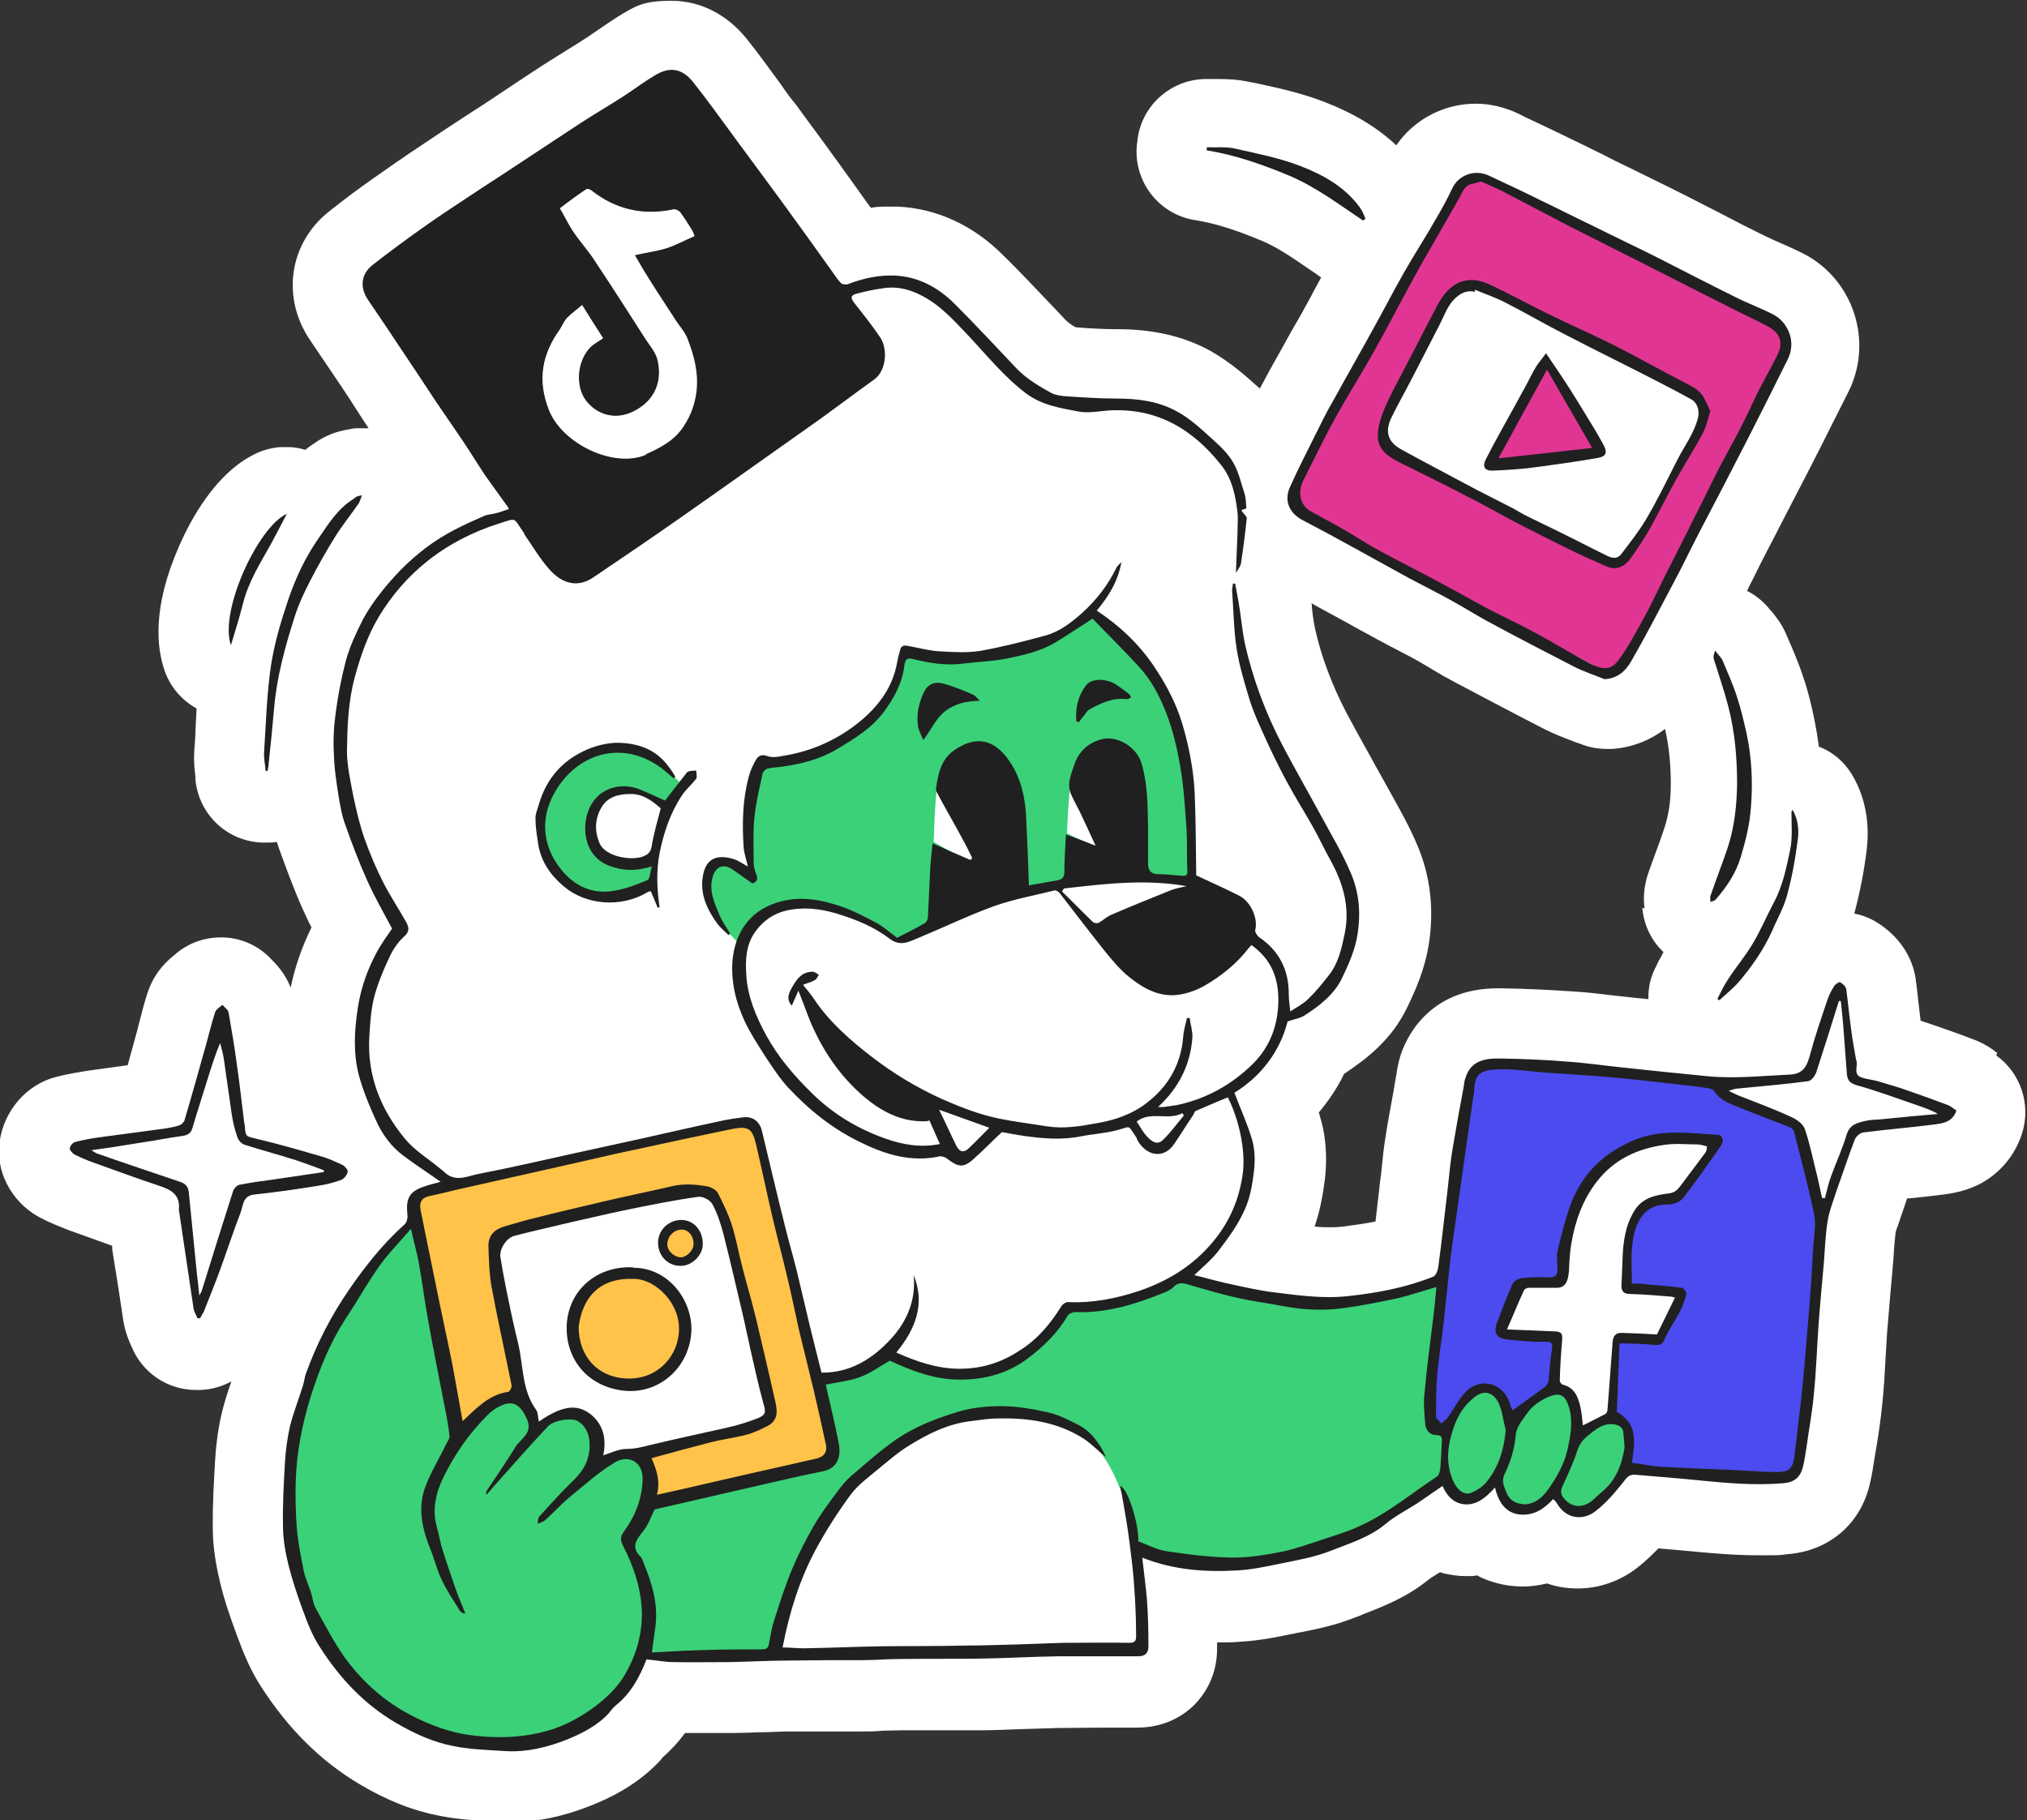 <?xml version="1.0" encoding="UTF-8"?>
<svg id="Calque_1" data-name="Calque 1" xmlns="http://www.w3.org/2000/svg" version="1.1" viewBox="0 0 525.8 472.2">
  <rect x="0" y="0" width="525.8" height="472.2" fill="#333333" stroke="none"/>
  <defs>
    <style>
      .cls-1 {
        fill: #4b4bef;
      }

      .cls-1, .cls-2, .cls-3, .cls-4, .cls-5, .cls-6 {
        stroke-width: 0px;
      }

      .cls-2 {
        fill: #3bd178;
      }

      .cls-3 {
        fill: #e13594;
      }

      .cls-4 {
        fill: #ffc34a;
      }

      .cls-5 {
        fill: #fff;
      }

      .cls-6 {
        fill: #202020;
      }
    </style>
  </defs>
  <path class="cls-5" d="M518.1,273.2h0c-1-.8-3.1-2.4-6.1-3.5-3.6-1.4-7.3-2.7-11.1-4-.9-.3-1.8-.6-2.7-.9,0,0,0,0,0-.1-.2-1.3-.3-2.7-.5-4.1-.2-2.2-.5-4.4-.8-6.8-.9-5.9-4.6-11.2-10.2-14.6-1.8-1.1-3.7-1.8-5.7-2.2,1.4-5.2,2.5-10.7,3.2-16.4,1.1-8.8-1.3-15.4-3.6-19.3-2-3.5-5.1-6.2-8.8-7.6-.3-2.4-.7-4.8-1.2-7.2-.6-3-1.5-7-2.9-11-1.2-3.7-2.7-7.1-4-10.1l-.3-.7c-1.2-2.9-2.9-4.9-3.7-5.9,0-.1-.2-.2-.3-.3-1.7-2.2-3.8-4-6.2-5.2.1-.3.3-.6.4-.9,1-2,2-3.9,2.9-5.8,1.8-3.6,3.7-7.1,5.5-10.7,2.3-4.4,4.6-8.9,7-13.5,3.6-7,7.1-14.1,10.5-20.8,6.5-13,1.3-29-11.5-35.7-2.4-1.2-4.6-2.2-6.7-3.1-1.4-.6-2.7-1.2-3.9-1.8-3.7-1.8-7.4-3.7-11-5.6-3-1.5-6-3.1-9-4.6-3.8-1.9-7.6-3.8-11.3-5.6-1.7-.8-3.4-1.7-5.1-2.5-1.5-.7-2.9-1.4-4.4-2.2-3.1-1.5-6.2-3.1-9.4-4.6-3.2-1.6-6.5-3.1-9.6-4.6-1.3-.6-2.6-1.2-3.9-1.9-3.5-1.6-7.1-2.5-10.9-2.5-8.3,0-16,4.1-20.6,10.8-4.9-4.6-11-8.3-18.5-11.2-6.1-2.4-12.3-3.7-17.8-4.9l-1.6-.3c-3.1-.7-5.9-.8-8.3-.8h-.8s-.7,0-.7,0c-.3,0-.6,0-.9,0-.2,0-.5,0-.7,0-8.9,0-16.6,6.6-17.8,15.5h0s-.1.8-.1.8c-1.4,9.7,5.3,18.8,15,20.3,5,.8,10.2,2.4,17.4,5.4,3.8,1.6,7.8,4.3,12,7.2,1.1.7,2.2,1.5,3.3,2.3-1,1.8-1.9,3.5-2.8,5.2-1.6,3-3.3,6-5,8.9-1.7,3.1-3.5,6.3-5.3,9.5-1,1.8-1.9,3.6-2.8,5.2l-.8-.7c-3.1-2.8-7-6.2-11.9-9-6.8-3.8-14.8-5.7-24.3-5.7h-.2s-.2,0-.2,0c-3.3,0-6.7-.2-10.4-.5-.9-.5-1.9-1.2-2.4-1.7-1.2-1.3-2.5-2.6-3.7-3.9-4.1-4.3-8.3-8.8-12.7-13.1-7.8-7.8-17.2-12.1-27.3-12.6-.7,0-1.4,0-2.1,0-1.6,0-3.3,0-4.9.3-.1-.2-.3-.4-.4-.5-2.8-3.9-5.7-8-8.6-12-2.8-3.9-5.7-7.8-8.5-11.6-1-1.4-2-2.8-3.1-4.1-1.1-1.4-2.1-2.9-3.1-4.3-2.7-3.7-5.4-7.4-8.4-11.2-5.1-6.4-12.1-10-19.6-10s-9.4,1.4-13.9,4.1c-1.9,1.2-3.6,2.4-5.1,3.4-1,.7-2,1.4-2.9,2-1.7,1.1-3.5,2.2-5.4,3.4-1.9,1.2-3.9,2.4-5.9,3.7-2.8,1.8-5.5,3.6-8.2,5.4-1.6,1.1-3.2,2.1-4.8,3.2-1.6,1.1-3.2,2.1-4.9,3.2-2.6,1.7-5.4,3.5-8.1,5.3l-.9.6c-5,3.3-10.2,6.8-15.3,10.4-5.5,3.8-9.6,6.9-13.5,10-10.4,8.3-12.4,22.5-4.7,33.6,2.7,4,5.5,8.1,8.1,12,1.4,2.1,2.8,4.2,4.1,6.3.9,1.4,1.9,2.9,2.8,4.3-.3,0-.7,0-1,0-.3,0-.5,0-.8,0s-.7,0-1,0c-1,0-2,.2-2.9.4-.9.2-2.8.5-5.1,1.6-1.5.7-2.6,1.4-3.4,2-.8.5-1.5,1-2.2,1.6-1.4-.4-2.8-.7-4.3-.7-.2,0-.5,0-.7,0-.5,0-1,0-1.6,0-2.3.2-4.5.8-6.5,1.8-10.1,4.9-16.6,16.9-19.6,23.8-7,15.8-5.9,26.4-3.8,32.4,1.5,4.3,4.5,7.7,8.3,9.8-.1,1.9-.2,3.8-.3,5.7,0,1.7-.2,3.5-.3,5.2-.2,2.9.1,5.3.3,6.8,0,.3,0,.5,0,.8.9,9.2,8.5,16.2,17.7,16.3h.5c0,0,.1,0,.2,0,.9,0,1.8,0,2.7-.2.2.6.4,1.2.6,1.8,1.7,4.7,3.7,10.2,6.1,15.6.8,1.7,1.5,3.3,2.3,4.8-2.5,5.1-4.3,10.3-5.4,15.6-1.5-3.8-3.9-6.2-4.9-7.2-3.2-3.5-7.6-5.6-12.4-5.8-.3,0-.6,0-.9,0-4.4,0-8.7,1.6-12,4.6-1.5,1.2-5.1,4.2-6.9,9.7-.8,2.4-1.4,4.7-1.9,6.7-.2.9-.5,1.8-.7,2.7l-.2.8c-.8,2.9-1.6,5.8-2.4,8.7-.3,0-.7,0-1,.1-2.9.4-5.8.8-8.8,1.2-3.2.5-6.1,1-8.8,1.7-7.7,2-13.5,8.8-14.6,16.8-1.2,9.4,4.6,16.8,10.9,19.9,2.1,1.1,4.4,2,6.9,3,4,1.4,7.7,2.8,11.4,4.1v.9c1,6.1,2,12.4,2.9,18.6.5,3.1,1.6,5.5,2.1,6.6h0c2.8,6.9,9.4,11.3,16.7,11.3s.4,0,.5,0h.7c2.9-.1,5.6-.9,8-2.2-.8,2.4-1.7,5-2.4,7.9-.9,3.7-1.5,7.8-1.8,12.5-.3,5.3-.7,11.5-.6,17.8,0,4.4.7,9,1.9,14,1,4.2,2.5,8.7,4.4,13.8,1.3,3.5,3.1,8.3,6.1,13,7.2,11.2,15.6,19.5,25.7,25.5,7.2,4.3,14,6.9,20.8,8.2,5,1,9.9,1.2,14.1,1.5.6,0,1.2,0,1.8.1.9,0,1.8,0,2.7,0,6.6,0,13.3-1.4,20.4-4.2,4.8-1.9,11.7-5.1,17.6-11.2.5-.5.9-.9,1.1-1.3,2.3-2,4.3-4.2,5.9-6.4.9,0,1.9,0,2.9,0,2.6,0,5.4,0,8.9,0,2.6,0,5.3-.1,7.8-.2,2.6,0,5-.2,7.5-.2,3.3,0,6.7,0,9.9,0,2.9,0,5.9,0,8.9,0,1.9,0,3.7,0,5.4-.2,1.6,0,3.1-.1,4.6-.1,2.9,0,5.8,0,8.6,0,3.9,0,7.9,0,12,0,3.6,0,7.1-.2,10.5-.3,3.4-.1,6.6-.2,9.8-.3,4.1,0,8.4-.1,12.5-.1s5.2,0,7.7,0h.3c5.8,0,11-2.1,14.9-6,3.8-3.9,5.9-9.1,5.8-14.8,0-.4,0-.8,0-1.3,0,0,.1,0,.2,0,1.9,0,3.9,0,6.1-.2,4.9-.3,9.3-1.2,13.1-2h.2c.8-.2,1.6-.4,2.4-.5,4.1-.8,8.8-1.8,13.6-3.7.8-.3,1.7-.6,2.5-1,4.9-1.9,11-4.2,16.9-9,.5-.4,1.7-1.1,2.8-1.8.3,0,.7.2,1,.3,1.9.4,3.8.7,5.7.7s2,0,2.9-.2c2.6,1.4,5.6,2.3,8.7,2.7,1,.1,2.1.2,3.1.2,2.2,0,4.3-.3,6.4-.8,2.5.9,5.2,1.3,8,1.3,5.5,0,10.9-1.9,15.3-5.3,2.1-1.6,3.9-3.4,5.6-5.1,3,.3,6.1.5,9,.8,5.1.5,11,1,17.1,1s5,0,7.4-.3c10.7-.8,18.9-7.8,21.3-18.1.6-2.4.9-4.7,1.2-6.5.2-1.2.4-2.4.6-3.6.6-3.5,1.1-7.2,1.5-11.1.4-3.9.6-7.7.8-11.4.1-2.3.3-4.5.4-6.7.3-3.5.6-7.2.9-10.7.2-1.8.3-3.7.5-5.5.1-1.3.2-2.5.3-3.7.1-2.2.3-4.3.5-6,0-.5.6-1.8.9-2.8.2-.6.4-1.2.6-1.8.5-1.4,1-2.9,1.5-4.4.2,0,.3,0,.5,0,2.9-.3,5.9-.6,8.9-1,1.7-.2,5.2-.7,9-2.5,5.4-2.7,9.5-7.4,11.4-13.3,2.4-7.5-.3-15.7-6.7-20.3ZM426,235.5c.4,4.4,2.3,8.5,5.5,11.5-.4.8-.8,1.6-1.2,2.2-.2.4-.4.8-.6,1.3-1.5,2.7-2.2,5.7-2.1,8.7-.8,0-1.5-.2-2.3-.2l-2.7-.3c-1.5-.2-3.1-.3-4.6-.5-3.3-.4-6.6-.8-10.2-1-5.8-.4-11.8-.7-18.5-.8-.3,0-.6,0-.8,0-18.2,0-23.9,13.3-25.2,17.4-.6,1.8-.8,3.4-1,4.3,0,0,0,.2,0,.3-.3,1.5-.6,3.1-.8,4.6-.7,3.9-1.5,7.9-2.1,12-.5,2.8-.7,5.5-1,8.1-.1,1.1-.2,2.2-.4,3.3l-.4,3.6c-.3,2.3-.5,4.6-.8,6.9-2.5.5-5.2.9-8.3,1.3-1,.1-2,.2-3.1.2s-2.9,0-4.4-.2c1.5-4.3,2.2-8.5,2.7-12.5.4-3.6.6-9.2-1-15-.2-.7-.4-1.4-.6-2.1,2.6-3.1,4.9-6.5,6.6-10.1,0,0,0,0,.1,0,5.7-3.8,12.1-8.7,16.1-16.9,2.4-4.9,4.8-10.4,5.8-17.1,1.3-8.8.3-17.3-3-25.1-2-4.8-4.5-9.2-6.6-13-.7-1.2-1.3-2.4-2-3.6-1.4-2.5-2.8-5-4.1-7.4-2-3.6-3.9-7-5.7-10.4-3.8-7.3-6.6-14.7-8.2-22-.3-1.5-.6-3.4-.8-5.4,0-.4,0-.7-.1-1.1.5.3.9.5,1.4.8l1.1.6c2.2,1.2,4.4,2.4,6.6,3.6,2.7,1.5,5.4,3,8.2,4.5,1.8,1,3.6,1.9,5.3,2.8,1.9,1,3.7,1.9,5.4,2.9,1.2.7,2.4,1.4,3.7,2.2,1.8,1.1,3.6,2.1,5.7,3.2,7.2,3.8,14.9,7.9,22.9,12,2.6,1.3,5.1,2.3,7.3,3.1.7.3,1.5.6,2.2.8,2.2.9,4.5,1.3,6.8,1.3s1,0,1.5,0c5.1-.4,9.7-2.2,13.6-5.2,1,4.3,1.5,9,1.5,14.3,0,4.6-.6,8.1-1.6,11.2-.7,2.2-1.5,4.4-2.4,6.8-.6,1.7-1.3,3.5-1.9,5.3-1.4,4.1-1.1,7.6-.9,9Z"/>
  <path class="cls-2" d="M192.1,245.1s-13.6-11.5-6.6-21l4.3-.9,5,3.6v-17.7l3-11.9s13.9.7,24.5-8,12.2-19.6,12.2-19.6c0,0,17.7,2.2,29.6-1.5s18.8-9,18.8-9c0,0,16.3,9.1,21.6,26.6s4.6,38.7,4.6,38.7v4.5s-18.6-2.8-18.6-2.8l-16.8,3.6-14.2,2.6-26.6,11.5-11.3-6.6-13.2-3.5-8.8,2.3-7.7,9Z"/>
  <path class="cls-5" d="M242.2,218.5s.3-11.1.9-14.2,9,6.1,9,6.1l3,15.5-12.9-7.5Z"/>
  <path class="cls-5" d="M276.8,216.2s.2-8.2,1.1-14.7l9.3,19.7-10.4-5Z"/>
  <polygon class="cls-2" points="177 203.6 171.1 197.8 163.5 194.3 153.1 194.8 143.2 202.1 140 213.3 140.8 221.8 147.7 229.7 156 232.8 169.7 229.7 169.9 223.1 164 224.1 155.3 221.8 153.1 214.8 154.7 208.4 160.9 204.8 167.3 206 173.1 209.3 177 203.6"/>
  <path class="cls-2" d="M107.5,316.4l10.9,56.2,9.8-9.1,6.8-.5,4.1,7.7,7.9-3.9,6.2,1.7,1.8,4.6-.5,7.8,8.6-3.9,4.6,3,1.2,8v2.4l46.1-11.2.9-3.7-4.1-17.8s10.7.1,18.4-6.7c0,0,27.6,16.9,47.1-11.5,0,0,15.3,1,29.8-8.4,0,0,35.3,13.3,66.8.6l-3.2,38,4.8.7s5.2-11.7,10.6-10.4,6.3,9.7,6.3,9.7c0,0,5.4-9.5,11.7-8.5s5.2,11.3,5.2,11.3c0,0,5.2-5.5,9.7-4.9s3.6,7.6,3.6,7.6l-1.3,6.5s-7.8,13.2-14.2,9.7l-3.8-4.2s-5.7,6.7-10.8,4.1-3.7-7.9-3.7-7.9l-7.4,5.2-4.1-.8-3.3-4.4s-19.7,17.6-42.3,20.6-37.4-2.5-37.4-2.5c0,0-2-18.9-11.5-27.6s-24.5-7.7-24.5-7.7c0,0-19.2-1-37,17.8s-20.6,43.4-20.6,43.4l-1.3,1.4-32.7.7s-10,25.5-40.9,22.6-41.8-27.7-41.8-27.7c0,0-12.5-19.1-8.5-45.3s15.8-49.1,31.6-62.7Z"/>
  <path class="cls-1" d="M421.4,381.8l6.2-.9,34.9,2.6,4.2-2.6,5.7-66.7-5.8-22.2-19.6-8.4-1.4-2.9-46.5-4.3h-14.6l-4,2.8-9,81.1-.6,9.4,3.2,1.1s7.4-11.8,12.2-10.8,6.3,9.7,6.3,9.7c0,0,2-6,10.2-9.6l1-13.5-13.7-.4-.3-1.4,5.1-11.9,10.5-.7s-.9-8.2,3-18.6,11.4-15.7,21.3-17.9,14.8.5,14.8.5l-.7,2.8-9.1,11.8s-8.3-1.7-10.9,6.1-1.7,16.8-1.7,16.8l14,1.6-5.8,12.3-11.3-.2-.9,20.3s6.9-.4,3.2,14.1Z"/>
  <circle class="cls-4" cx="163.2" cy="344" r="14.3"/>
  <circle class="cls-4" cx="176.5" cy="322.1" r="4.7"/>
  <path class="cls-4" d="M119.7,372.3l-12.7-58.9,1.9-3.5,83.5-18.7,3.4,1.5,20.2,82.8-.9,3.7-46.1,11.2-1.9-13.4,30.1-7.3,2.8-3.5-11.3-47.6-4.2-8.8-7.9-.9-46.9,11.3-1.4,4.3.2,6.8,6.6,30.8s-10.7-.9-15.3,10.3Z"/>
  <polygon class="cls-6" points="95.9 74.9 144.5 147.6 149 150.4 156.8 146.5 227.1 96.9 228.8 91.5 227.1 87.8 199.3 49.7 177.5 20.4 173.9 19.4 97 70 95.9 74.9"/>
  <path class="cls-5" d="M167.4,117.9c3.9-1.7,7.7-3.7,10-7.4,1.8-2.7,2.9-5.7,3.3-9.2.5-4.8-.7-9.1-2.3-13.3-.6-1.7-1.9-3.1-2.9-4.6-2.4-3.7-4.8-7.3-7.1-11-1.3-2-2.5-4.1-3.7-6.2,3-.7,5.7-1,8.2-1.8,2.5-.8,4.8-2.1,7.4-3.2-.3-.8-.5-1.4-.8-1.8-.9-1.5-1.9-3-2.9-4.4-.4-.5-1.3-.9-1.8-.8-8,1.7-15.1,0-21.4-5-.3-.2-1-.4-1.3-.2-2.4,1.6-4.7,3.3-6.9,5,1.3,2.2,2.3,4.4,3.7,6.4,1.8,2.6,3.9,4.9,5.6,7.6,4.4,6.6,8.6,13.2,12.9,19.9,1.1,1.7,2.6,3.4,3.1,5.3,1.5,6-.9,11-6.5,13.6-4.3,2-9,.8-11.9-3-2.8-3.7-2.3-10.1,1-13.6,1-1,2.3-1.7,3.5-2.5-2.1-3.3-3.8-5.9-5.5-8.7-1.3,1.1-2.7,2.1-3.9,3.3-.8.8-1.3,2-1.9,3-4.7,6.5-6,13.3-2.9,21.1,3.4,8.7,16.9,15.3,25.4,11.5Z"/>
  <polygon class="cls-3" points="416.7 174.3 421.4 171.8 429.8 156.5 463.2 90.5 461.3 84.1 384.3 46 378.8 47.4 335.9 126.3 337.5 133.3 416.7 174.3"/>
  <polygon class="cls-5" points="358.9 114.5 358.9 109.1 377 75.2 383.6 74.1 438.3 101.7 442.4 106.3 440.5 112.4 422.9 143.5 418.9 145.9 371.1 122 360.8 117.2 358.9 114.5"/>
  <polygon class="cls-3" points="386.1 120.6 400.8 94.3 415.3 116.9 386.1 120.6"/>
  <g>
    <path class="cls-6" d="M132,131.9c-2.2-3.1-4.2-5.8-6.1-8.5-2-3-3.9-6.1-5.9-9.1-2.3-3.4-4.6-6.7-6.9-10.1-3.1-4.7-6.2-9.4-9.3-14-2.7-4.1-5.4-8.1-8.2-12.2-2.3-3.3-2.1-6.8,1.1-9.3,4.1-3.2,8.3-6.3,12.5-9.3,5.2-3.7,10.6-7.2,15.9-10.7,4.3-2.8,8.6-5.6,12.8-8.4,4.3-2.8,8.6-5.7,12.9-8.5,3.7-2.4,7.5-4.6,11.2-7,2.6-1.7,5.1-3.6,7.8-5.2,3.9-2.4,7.1-1.9,10,1.7,3.9,4.9,7.5,10,11.2,15,3.8,5.2,7.7,10.4,11.5,15.6,4.5,6.2,9,12.4,13.4,18.6.7,1,1.4,2.1,2.3,3,.4.3,1.3.4,1.8.2,3.9-1.5,8-2.4,12.2-2.2,6.1.3,11.2,3.1,15.5,7.4,5.5,5.5,10.7,11.1,16,16.7,2.6,2.7,5.7,4.5,8.9,6.3,1.1.6,2.5.8,3.8.9,4.4.3,8.9.6,13.3.6,5.5,0,10.9.7,15.7,3.4,3.5,1.9,6.5,4.8,9.5,7.5,1.9,1.7,3.9,3.7,5.1,5.9,1.4,2.5,2,5.4,2.9,8.1.3,1.1.3,2.4.4,3.6-.4.1-.8.3-1.2.4,0,.2,0,.3.1.4.4.6,1.3,1.3,1.2,1.8-.4,3.9-.9,7.8-1.5,11.7-.1.7-.7,1.4-1.3,2.4.1-3.7.3-6.9.4-10.1,0-1.9.2-3.8,0-5.6-.5-4.3-1.4-8.7-4.2-12.2-7.4-9.4-16.8-15-29.3-14.2-2.5.2-5.1.7-7.5.3-4.8-.9-9.6-1.6-13.8-4.7-5.7-4.3-10.1-9.8-14.9-14.9-3.8-4-7.4-8.1-12.4-10.6-3.1-1.6-6.4-2.4-9.9-1.8-2.3.3-4.6.8-6.8,1.4-1.6.4-1.6,1.1-.6,2.4,2.3,2.9,4.6,5.8,6.7,8.9,2,2.9,1.7,8.7-1.6,11-4.6,3.3-9.1,6.7-13.8,10.1-4.9,3.5-9.8,6.9-14.7,10.4-7,5-14,9.9-21.1,14.9-7.7,5.4-15.5,10.7-23.2,15.9-3.8,2.6-7.9,1.9-11.4-2.1-2.5-2.8-4.4-6.1-6.5-9.1,0,0,0-.1,0-.2-3-4.2-1.7-4.1-6.5-2.6-6.9,2.2-13.2,5.4-18.8,9.9-5,4-9.2,8.9-12.5,14.4-2.9,4.9-4.7,10.2-6.2,15.7-1.7,6.3-1.9,12.7-2,19,0,3.8.9,7.7,1.6,11.5.8,3.8,1.7,7.7,3,11.4,1.4,3.9,3,7.7,4.9,11.4,1.8,3.5,4,6.8,5.9,10.2.7,1.3.9,2.4-.6,3.7-1.7,1.5-3.1,3.7-4,5.8-1.5,3.2-2.9,6.6-3.8,10.1-.8,3.3-1,6.7-1.2,10.1-.6,10.1,3,18.9,9.3,26.5,2.4,2.9,5.7,4.9,8.6,7.3.6.5,1.2.9,1.8,1.5,2.9,2.5,6,.7,8.9.2,8.3-1.6,16.4-3.5,24.6-5.3,5.9-1.3,11.9-2.6,17.8-3.9,7.1-1.6,14.1-3.2,21.2-4.7,1.5-.3,3-.5,4.5-.7,2.5-.4,4.4.8,5.1,3.3,2,8.3,3.9,16.5,6,24.8,1,4.1,2.2,8.1,3.2,12.2,1.1,4.5,2.1,9,3.2,13.5,1,4.1,2,8.1,3.1,12.4,7,.1,12.6-3.2,17.1-7.8,4.7-4.7,7.5-10.5,6.8-17.5,3.1,7.6.4,14.1-4.5,20.1,5.4,2.4,10.7,4.2,16.4,4.2,5.8,0,10.9-1.6,15.7-4.8,4.6-2.9,7.9-6.9,10.7-11.4.3-.5,1.1-1.1,1.7-1.1,6.4.3,12.5-.9,18.5-2.9,8.2-2.8,15.1-7.3,20.3-14.2,3.5-4.7,5.6-9.8,6.5-15.7,1-6.4-1-14.8-3.8-20.3-2.8,1.1-5.5,2.3-8.3,3.5-.3.1-.5.7-.7,1.1-1.7,2.5-3.3,5.1-5,7.6-2.4,3.5-6.8,3.4-9.4-1-.2-.3-.2-.7-.4-.9-2.3-3.3-1.1-2.8-4.9-1.8-3,.8-6.3,1-9.4,1.6-4.9,1-9.8.6-14.7-.1-2.1-.3-4.1-.7-5.8-1-2.6,2.4-5,4.9-7.6,7.2-2.4,2.1-3.8,1.9-6.6-.3-.5-.4-1.4-.7-2-.6-7.4,1.6-14.1-.5-20.6-3.7-7.2-3.5-13.3-8.4-18.7-14.2-2.2-2.4-4-5.2-5.8-7.9-1.9-3-3.9-6-5.4-9.2-2.3-4.9-3.6-10.2-3.2-15.7.6-7,4.2-12.9,11.7-15.2,5.9-1.8,11.4-.7,16.9,1.2,3,1.1,5.9,2.6,8.7,4.1,1.9,1,3.5,2.5,5.4,3.9,2.3-1.2,4.8-2.4,7.2-3.8.4-.2.8-1,.8-1.6.2-4.2.4-8.4.6-12.6.1-2.1.4-4.2.6-6.5,3.3,1.5,6.6,2.9,9.8,4.3.2-.2.3-.3.5-.5-.8-1.6-1.6-3.3-2.5-4.9-2.1-3.9-4.3-7.7-6.4-11.6-.2-.5-.6-1-.5-1.5.5-3.7,1.3-7.5,4.5-9.8,5.7-4.1,10.7-3.2,14.7,2.9,2.9,4.3,4,9.5,4.2,14.7.3,5.8.5,11.6.7,17.3,2.4-.4,4.8-.9,7.3-1.3,1.3-.2,1.9-.8,1.9-2.2,0-3,.2-6.1.4-9.7,2.8,1,4.9,1.8,7.7,2.9-1.5-3.2-2.7-5.9-4-8.6-.8-1.6-1.7-3.2-2.4-4.8-1.1-2.6,0-5,.8-7.4,1.1-3.5,3.5-5.8,7.1-6.8,4-1.1,9.1,1.9,10.4,6.2,1.6,5.4,1.6,10.9,1.7,16.5,0,3.2,0,6.4,0,9.5,0,2.2,1.1,2.9,3.3,2.8,1.8,0,3.7.3,5.5.4.9,0,1.5,0,1.4-1.2-.2-3.5,0-7.1-.2-10.7-.4-5.4-.7-10.9-1.6-16.2-.8-4.7-1.9-9.5-3.6-13.9-1.7-4.5-4-8.9-7.4-12.5-3.9-4.2-8-8.3-11.8-12.2-3.4,2.2-6.4,4.2-9.5,6.1-4,2.4-8.5,3.4-13,4.3-3.8.7-7.6.8-11.4,1.3-4.3.5-8.5-.2-12.6-1.2-1.6-.4-2.1,0-2.3,1.6-.5,4.4-2.5,8.2-5.2,11.9-3.2,4.4-7.7,7.1-12.2,9.8-4.5,2.7-9.3,3.9-14.4,4.6-1.2.2-2.5.2-3.7.5-.5.1-1.2.8-1.3,1.4-.8,3.7-1.7,7.4-2.1,11.2-.4,3.9-.2,7.8-.2,11.7,0,1.1.3,2.2.7,3.2.5,1.2.1,1.9-1,2.3-1.8-1.2-3.5-2.5-5.3-3.7-2.3-1.5-4.2-.7-5,1.9-1.1,3.6.4,6.8,1.7,9.9.7,1.7,1.8,3.3,2.8,4.9-.1.1-.3.2-.4.4-.9-.9-2-1.8-2.8-2.8-2.8-3.8-4.8-8-3.8-12.9.9-4.6,4.1-5.2,8-4,1.2.4,2.3,1.2,3.6,1.9-.4-1.8-1-3.4-1.1-5-.4-6.1-.3-12.2,1.3-18.2.4-1.6,1.1-3.1,1.9-4.5.5-.9,1.4-1.5,2.8-1,1.2.5,2.8.3,4.2,0,7.6-1.2,14.4-4.3,20.3-9.2,4.6-3.9,8.2-8.7,9.3-15,.2-1.1.5-2.2.8-3.3.3-1.3,1.3-1.2,2.2-1,2.8.5,5.6,1.3,8.5,1.4,3.5.2,7,.4,10.4-.2,5.5-1,11-2.4,16.5-3.9,3.7-1,6.7-3.3,9.5-5.8,3.8-3.4,6.8-7.3,9-11.8.2-.5.7-.8,1.3-1.5-.9,5.1-3.4,9-6.4,12.6,6,4,11.1,8.8,15,14.7,3,4.5,5.5,9.2,7.1,14.4,1.8,6,3,12.1,3.3,18.3.3,7.2.3,14.5.4,21.3,3.6,1.7,7.5,3.4,11.2,5.3,2.9,1.5,4.9,5.8,4.1,8.9-.1.5.5,1.5,1.1,1.9,5.1,3.5,7.6,8.4,7.6,14.6,0,1.4.2,2.9.4,4.6,1.5-1,3.3-1.9,4.6-3.2,2-1.9,3.7-4,5.4-6.2,2.5-3.1,3.3-7,4.1-10.7,1.4-6.8-.3-12.9-3.5-18.8-1.7-3-3.1-6.1-4.8-9.1-2.2-3.9-4.6-7.7-6.7-11.6-2.1-3.9-4-7.8-5.8-11.8-1.4-3.1-2.9-6.3-3.9-9.6-1.3-4.3-2.6-8.6-3.3-13-.8-5-.8-10.1-1.2-15.2,0-.6.2-1.2.2-1.8.2,0,.4,0,.6,0,.3,1.6.6,3.2.9,4.9.6,3.5.9,7.1,1.6,10.6,2.1,9.3,5.4,18.1,9.8,26.5,3.2,6.1,6.6,12,9.9,18.1,2.7,5,5.6,9.8,7.8,15,2.1,4.9,2.6,10.1,1.8,15.5-.6,4.3-2.3,8-4.1,11.8-2.1,4.3-5.9,7.2-9.8,9.7-1.1.7-2.6.9-4.3,1.5-2,7.9-7,14.3-13.8,18.5,1.6,4.2,3.4,8.1,4.6,12.2.7,2.5.8,5.3.5,7.9-.4,3.5-1,7.2-2.5,10.4-1.7,3.8-4.2,7.2-6.8,10.6-1.7,2.2-3.9,4-6.2,6.2,2.9.7,5.6,1.5,8.3,2.1,4.2.9,8.3,1.9,12.6,2.4,6.4.8,12.9,1.7,19.4.9,7.4-.8,14.7-2.2,21.7-5,.7-.3,1.2-1.7,1.3-2.6.9-6.6,1.6-13.3,2.4-19.9.4-3.6.7-7.1,1.3-10.7.9-5.4,1.9-10.8,2.9-16.2.1-.8.2-1.6.5-2.3,1.3-4.2,4.8-4.9,8.5-4.9,5.9.1,11.7.3,17.6.8,4.7.3,9.5,1,14.2,1.5,7.5.8,15,1.6,22.4,2.3,7,.7,14.1-.1,21.1-.4,3.7-.1,4.7-2.1,5.5-5.1,1.3-4.8,2.9-9.5,4.5-14.2.4-1.3,1.1-2.6,1.8-3.7.3-.5,1.3-1.1,1.5-1,.7.4,1.5,1.1,1.6,1.8.5,3.5.8,7.1,1.3,10.6.3,2.5.8,4.9,1.2,7.4,0,.3.2.5.2.8.3,1.4-.9,3.3,1.2,4.1,1.4.5,2.9.6,4.3,1,2.6.8,5.2,1.5,7.7,2.4,3.5,1.2,7,2.5,10.5,3.8.8.3,1.5,1,2.2,1.4-1,2.9-3.3,3.3-5.5,3.6-6.2.8-12.5,1.3-18.7,2.1-.8.1-1.9,1.1-2.2,1.9-1.7,4.5-3.2,9-4.8,13.5-.8,2.5-1.8,5-2.2,7.5-.6,3.6-.7,7.3-1,11-.5,5.5-1,10.9-1.4,16.4-.4,5.9-.6,11.8-1.2,17.7-.4,4.6-1.3,9.1-1.9,13.7-.3,1.7-.5,3.4-.9,5-.7,2.8-2.3,4.1-5.2,4.3-7.1.6-14.2,0-21.3-.7-5.7-.6-11.3-1-17-1.5-1.3-.1-2,.4-2.8,1.5-2.3,2.9-4.7,5.8-7.6,8-2.8,2.2-7.4,2.4-10-2.2-.2-.3-.5-.6-.9-1-2.4,2.6-5.1,4.4-8.8,4-3.2-.4-5.3-2.7-6.3-7-2.4,2.7-5.2,5.1-8.9,4.2-2.1-.5-3.7-2.2-4.7-4.6-2.2,1.5-4.5,3.1-6.7,4.6-2.7,1.7-5.6,3.2-8,5.2-4.3,3.6-9.5,5.1-14.5,7.1-4.1,1.6-8.7,2.4-13.1,3.3-3.5.7-7.1,1.5-10.7,1.7-8.3.5-16.6,0-24.9-3.3.4,3.7.9,7.2,1.2,10.7.3,4.1.4,8.2.4,12.3,0,1.7-.8,2.6-2.7,2.6-6.9,0-13.8,0-20.8,0-6.8.1-13.5.5-20.3.6-6.8.1-13.7,0-20.5.1-3.3,0-6.7.3-10,.3-6.3,0-12.6,0-18.9.1-5.1,0-10.2.3-15.3.4-4.9,0-9.8.1-14.7,0-2.3,0-4.7-.5-7-.7-1.8,4.6-4,8.7-7.8,11.8-.8.6-1.4,1.4-2,2.2-3.1,3.3-7.1,5.3-11.1,6.9-4.9,1.9-10.1,3.2-15.5,2.9-4.6-.3-9.2-.4-13.6-1.3-5.4-1-10.3-3.3-15.1-6.1-8.3-4.9-14.6-11.7-19.7-19.7-1.9-2.9-3.2-6.3-4.4-9.6-1.4-3.8-2.7-7.7-3.7-11.7-.8-3.3-1.4-6.7-1.4-10.1-.1-5.4.2-10.9.5-16.3.2-3.1.6-6.3,1.3-9.4.9-3.6,2.3-7.1,3.4-10.7.3-.9.4-2,.7-2.9,2.8-7.8,6.6-15.2,11.3-22,4.2-6.1,8.8-11.9,14.4-16.9.5-.5.8-1.6.7-2.4-.5-4.4.5-6.2,4.7-7.5,1.4-.5,2.9-.8,3.9-1.1-3.1-2.2-6.5-4.4-9.7-6.8-3.2-2.4-5.5-5.6-7.1-9.2-1.7-3.7-3.3-7.6-4.4-11.6-1.5-5.7-1.2-11.5-.3-17.4.8-5.3,2.5-10.1,5-14.7,1.2-2.2,2.7-4.2,3.9-6-2.3-4.3-4.7-8.5-6.6-12.8-2.1-4.7-3.9-9.5-5.6-14.3-.8-2.2-1.2-4.5-1.6-6.8-.6-3.8-1.2-7.6-1.3-11.5-.2-3.6,0-7.2.5-10.7.6-4.6,1.5-9.2,2.7-13.7,1-3.5,2.6-7,4.3-10.3,1.3-2.5,3-4.9,4.8-7.2,3.4-4.3,7.1-8.1,11.6-11.5,4.7-3.6,9.9-6,15.2-8.3,1-.4,2.1-.4,3.1-.7.9-.2,1.8-.6,3.1-1ZM295.1,399.8c2.5.9,4.8,2.2,7.3,2.6,5.8.9,11.6,1.6,17.4,1.7,4.2,0,8.5-.7,12.6-1.5,3.8-.8,7.6-2.2,11.3-3.4,3-1,6-1.9,8.8-3.2,7.4-3.3,13.5-8.5,20.2-12.9.5-.3.8-1.3.9-2,.2-2.3.3-4.5.4-6.8,0-.9.4-2-1.5-2-1.6,0-2.7-1.3-2.8-2.9-.2-2.6-.5-5.2-.2-7.8.6-6.7,1.5-13.3,2.3-19.9.3-2.6.6-5.3.8-7.8-3.5,1-6.7,2.1-10,2.9-4.8,1-9.6,2-14.4,2.6-5.2.7-10.4.4-15.6-.6-3.7-.7-7.5-1.2-11.2-2-4.1-.9-8.2-2.1-12.3-3.3-1.7-.5-3.2-1.2-4.7.4-.6.6-1.5,1.1-2.3,1.4-7.4,3-14.9,5.4-23.1,5.1-.7,0-1.8.4-2.1,1-2.6,4.5-6.3,8-10.4,11.1-5.5,4.1-11.8,5.6-18.5,5.4-6.2-.2-11.8-2.4-17.2-4.9-2.6,1.5-5.1,3.3-7.8,4.3-2.8,1-5.8,1.3-8.8,1.9,1.1,5,2.4,10.1,3.4,15.4.6,3.5-.4,6.5-4.6,7.2-3.1.6-6.2,1.3-9.3,2-11.4,2.6-22.9,5.3-33.9,7.8-1,2.1-1.7,4.1-3,5.7-1.8,2.2-3.2,4.1-.6,6.6.3.3.5.8.6,1.2,2.3,5.5,4,11,3.2,17-.3,2.2-.6,4.4-.9,6.6,4.3-.2,8.5-.5,12.7-.6,5.3-.2,10.6-.2,15.9-.2,1.3,0,1.6-.5,1.8-1.6.4-2.1.7-4.2,1.4-6.2,1.4-4.4,2.8-8.8,4.6-13.1,1.6-3.8,3.5-7.5,5.5-11,1.8-3.1,4-6.1,6.2-9,1.1-1.5,2.2-2.9,3.6-4.1,4.4-3.7,8.7-7.7,13.6-10.7,4.3-2.6,9.1-4.4,14-5.9,3.6-1.1,7.4-1.5,11.2-1.5,4.1,0,8.2.7,12.2,1.6,2.8.6,5.4,2,8,3.3,3.4,1.8,5.5,4.9,7.1,8.3-2-1.5-3.6-3.3-5.7-4.7-6.8-4.4-14.5-5.5-22.4-5.3-2.4,0-4.7.4-7.1.7-5.8.7-10.8,3.2-15.7,6.2-3,1.8-5.7,4.2-8.4,6.4-2.4,2-5,3.9-6.9,6.4-3.3,4.5-6.4,9.3-9.1,14.3-4.3,8-6.9,16.6-8.6,25.4,2.2,0,4.2.3,6.3.2,6.4-.1,12.9-.4,19.3-.5,7.4-.1,14.9,0,22.3-.2,4.5,0,9.1-.2,13.6-.3,3.8-.1,7.5-.3,11.3-.4,5.7,0,11.5-.1,17.2,0,1.3,0,1.7-.5,1.7-1.6,0-3.4-.1-6.7-.3-10.1-.2-3.1-.4-6.3-.8-9.4-.4-3.3-.8-6.6-1.3-9.8-.5-3.2-1.1-6.4-1.7-9.8,1.9.6,4.7,9.4,4.7,14.2ZM126.7,387.9c-.2-.1-.4-.2-.6-.4,0-.3,0-.6.2-.8,2.5-3.8,5.1-7.5,7.4-11.3,1.4-2.2,4.6-3.6,3-7.2-1.5-3.4-3.4-5.3-7.2-3.3-1.2.6-2.3,1.4-3.2,2.4-4.7,4.7-8.5,10.2-11.4,16.2-1.9,4-2.8,8.2-1.6,12.6.6,2.1.9,4.2,1.6,6.3,1.1,3.5,2.3,7,3.5,10.4.7,2,1.6,3.9,2.3,5.8-.7,0-1.1-.3-1.4-.7-1.6-2.6-3.4-5.2-4.7-8-1.2-2.4-1.8-5.1-2.8-7.6-2.1-5.1-3.5-10.5-1.7-15.9,1.3-3.9,3.6-7.5,5.4-11.3.4-.9,1.2-1.8,1.1-2.6-.3-2.9-.9-5.8-1.5-8.8-1.4-7.3-2.9-14.7-4.2-22-.8-4.6-1.4-9.2-2.2-13.7-.5-3-1.4-5.9-2.1-9.2-3,3.5-5.9,6.4-8.3,9.8-3.1,4.4-5.7,9.1-8.7,13.6-4,6.2-6.7,12.9-8.9,19.8-2.3,7.3-3.8,14.9-4,22.6-.1,3.9,0,7.9.3,11.9.3,3.7,1.1,7.5,1.8,11.1.4,1.8,1.2,3.6,1.8,5.3.5,1.5.6,3.2,1.4,4.5,2.3,4.2,4.5,8.4,7.2,12.3,2.2,3.1,4.8,6,7.6,8.5,3.2,2.9,6.8,5.3,10.8,7.3,4.5,2.2,9.1,3.9,14,4.6,7.3,1,14.6.8,21.8-1.5,6.2-2,14.8-7.6,18.5-13.8,3.1-5.2,4.7-10.7,4.6-16.6-.2-6.1-2.1-11.8-4.9-17.2-.7-1.4-.7-2.2,0-3.3,3.1-4.2,5-8.8,5.1-14.1,0-4.4-3.7-6.3-7.2-4.2-4.2,2.5-7.8,5.8-11.6,8.9-2.3,1.9-4.3,4.1-6.5,6.1-.5.4-1.2.6-1.9.9,0-.9.1-1.6.5-2,2.7-2.9,5.3-5.9,8.1-8.6,2.2-2.1,4-4.2,4.6-7.3.7-3.6,0-7-2.8-8.7-1.4-.9-6-.4-7.7,1.3-4.3,4.5-8.4,9.2-12.5,13.8-1.2,1.3-2.3,2.6-3.4,3.9ZM174.4,20.4c-1.4.8-2.9,1.5-4.3,2.4-5.7,3.6-11.3,7.2-16.9,10.9-6,3.9-11.8,8-17.8,11.9-6.5,4.2-13.2,8.2-19.7,12.5-5.2,3.4-10.1,7.1-15.2,10.7-3.1,2.3-3.6,5.4-1.5,8.6,1.8,2.6,3.5,5.2,5.2,7.9,1.9,2.9,3.5,6,5.5,8.9,2.4,3.6,5,7,7.4,10.6,3.6,5.3,7,10.7,10.6,15.9,2.5,3.7,5.3,7.3,7.8,11,3,4.4,5.8,9,8.8,13.4,2,3,3.8,4.1,7.4,2.5,1.2-.5,2.4-1.2,3.4-1.9,4.3-2.9,8.6-5.9,12.9-8.9,6-4.2,11.9-8.4,17.8-12.6,4-2.8,7.9-5.7,11.9-8.6,3.5-2.5,7-4.9,10.4-7.4,2.3-1.6,4.5-3.2,6.7-4.8,3.3-2.3,6.6-4.5,9.8-6.8,2.5-1.9,2.9-4.6,1.2-7.2-1.1-1.7-2.2-3.5-3.4-5.1-4.4-6.1-8.8-12.2-13.3-18.2-2.6-3.6-5.3-7.3-7.9-10.9-1.9-2.5-3.9-5-5.7-7.6-3-4.2-5.8-8.5-8.8-12.7-2.7-3.9-5.5-7.8-8.1-11.8-1-1.5-2.4-2.2-4.4-2.8ZM392.5,365.8c2.9-2.1,5.7-4.1,8.4-6.1.4-.3.7-1,.8-1.6.3-2.7.4-5.4.9-8.1.2-1.4-.1-1.9-1.4-1.9-1.1,0-2.1,0-3.2,0-2.6-.2-5.1-.3-7.7-.7-2.1-.4-2.8-1.8-2.1-3.9,1.3-3.5,2.6-6.9,4.1-10.3.3-.8,1.5-1.5,2.4-1.6,2.3-.3,4.6-.3,6.9-.2,1.9.1,2.5-.6,2.4-2.4,0-1.4-.3-2.9,0-4.3,1-4.2,2-8.4,3.5-12.4,3.1-8.2,9-13.6,17.1-16.8,6.9-2.6,13.9-1.5,20.8-1.1,1.4,0,1.9,1.5,1.1,2.7-3.2,4.6-6.4,9.2-9.9,13.7-.8,1-2.5,1.7-3.8,1.7-4.4-.2-7,2.1-8.4,5.9-.7,1.9-1,4-1.1,6.1-.2,2.8,0,5.6,0,8.5,1.4,0,2.6,0,3.8.2,3.1.3,6.2.5,9.2.9.5,0,1.3,1.3,1.1,1.8-.4,1.7-1.1,3.3-1.9,4.9-1.2,2.2-2.7,4.3-3.7,6.6-.6,1.6-1.4,1.6-2.8,1.5-2.9-.3-5.9-.3-8.9-.4l-.7,17.8c5.7,3.2,4.6,8.2,3.9,13.2,2.4.3,4.7.8,7.1,1,6.7.4,13.3.6,20,.9,3.5.2,7,.5,10.5.5,3.3,0,4.2-1,4.6-4.3.7-6.1,1.5-12.2,2.1-18.4.7-7,1.2-13.9,1.8-20.9.4-5.1.7-10.3,1-15.5.2-2.6.7-5.2.2-7.7-1.5-7.2-3.4-14.3-5.2-21.4-.1-.5-.6-1-1-1.2-4.2-1.7-8.4-3.2-12.5-4.9-2.6-1.1-5.5-1.8-7.2-4.5-.3-.5-1.1-.7-1.7-.8-2.6-.4-5.3-.7-7.9-1-5.6-.6-11.3-1.3-16.9-1.8-5.6-.5-11.3-.8-16.9-1.2-4.2-.3-8.3-1-12.4-.9-4.5.2-6.5.8-6.5,5.9,0,.3-.1.6-.2,1-.8,5.9-1.7,11.7-2.5,17.6-.6,4.2-1.2,8.5-1.8,12.7-.6,4.1-1.2,8.2-1.7,12.2-.6,5.4-1.1,10.8-1.7,16.1-.5,4.6-1.3,9.2-1.7,13.9-.3,3.5-.3,7.1-.3,10.7,0,.6.9,1.2,1.4,1.8.5-.5,1.2-1,1.6-1.5,1.6-2.2,2.8-4.7,4.6-6.6,4.1-4.3,10.4-2.2,11.7,3.5.1.5.5.9.5,1.1ZM324.6,245.2c-.3.4-.6.6-.8.9-3.1,4-7,7.1-11.3,9.6-2.1,1.2-4.6,2.1-7,2.4-4.7.6-8.8-1.6-12.3-4.4-2.6-2-4.8-4.7-6.9-7.3-3.9-4.9-7.7-9.9-11.5-14.8-.3-.3-.9-.7-1.2-.6-5.3,1.3-10.7,2.3-15.8,4.1-6.6,2.4-13,5.5-19.5,8.2-2.5,1-4.7,2.4-7.6.2-4-3.1-8.8-5-13.7-6.5-4.4-1.3-8.8-1.8-13.3-.7-3.2.8-5.8,2.7-7.7,5.3-2.5,3.4-2.7,7.5-2.4,11.4.3,5.5,2.5,10.7,5.1,15.5,3.1,5.7,7.3,10.6,12,15.2,5.5,5.4,11.9,9.2,19,11.7,4.5,1.6,9.2,2.4,14.1,1.4-.9-2.1-1.8-4-2.7-6.1-.3,0-.5.2-.8.2-.3,0-.6,0-1,0-5.9,0-10.8-2.7-15.1-6.3-6.1-5.2-10.6-11.7-13.8-19.1-1.1-2.6-2-5.3-3.3-8.5-.7,1.6-1.2,2.8-1.7,3.9-1.4-1.5-.9-2.9-.2-4.3,1.3-2.3,2.6-4.5,5.6-4.5.5,0,1.1.5,1.6.8-.3.5-.6,1.2-1.1,1.4-.8.5-1.8.7-3,1.2,1.1,1.4,2.2,2.6,3,3.9,4,5.9,9.4,10.6,15,14.9,5.6,4.3,11.6,7.9,18,10.8,4.1,1.8,8.3,3.5,12.7,4.6,4.8,1.2,9.7,1.7,14.5,2.5,4.4.7,8.7,0,13-.8,4.8-.8,9.3-2.4,13-5.3,5.5-4.2,8.8-9.9,9.4-16.9.1-1.7.6-3.4,1-5.1.2,0,.5,0,.7,0,.2,1.7.8,3.4.7,5.1-.5,7-3.5,13-8.9,18,.7,0,1.1,0,1.4,0,1.2-.2,2.4-.3,3.5-.5,7.6-1.6,14.2-5.3,19.7-10.7,4.4-4.4,6.5-9.9,6.6-16.2.1-6-1.8-11-7.1-14.7ZM119.9,368.8c3.8-3.6,7-7,11.9-7.7.4,0,1-1.2.9-1.7-1.7-8.5-3.6-17-5.2-25.6-.6-3.5-.7-7-.8-10.6,0-2.9,1.8-4.4,4.4-5.1,2.5-.7,5-1.5,7.6-2.1,5.9-1.5,11.9-2.9,17.9-4.3,5.9-1.4,11.9-2.6,17.9-4,3.1-.7,6.1-.4,9.1.1.9.2,2.2.9,2.6,1.7,1.4,2.7,2.7,5.4,3.6,8.2,1.1,3.4,1.7,6.9,2.6,10.4,1.1,4.4,2.4,8.7,3.5,13.1,1.7,7.2,3.4,14.3,5,21.5.6,2.6,1.4,5.5-1.7,7.2-1.8.9-3.6,1.8-5.5,2.3-3.1.8-6.3,1.2-9.4,2-5.1,1.3-10.2,2.7-15.3,4.1,1.4,3.1,2.3,6.1,1.4,9.5,2.3-.5,4.5-1,6.7-1.5,6.1-1.4,12.2-2.8,18.3-4.2,5.5-1.2,11-2.5,16.4-3.7,2-.5,2.9-1.8,2.4-3.8-1-4.6-2-9.2-3.1-13.8-1.3-5.3-2.6-10.7-3.9-16-1-4.5-1.9-9-3-13.5-1.2-5.2-2.6-10.3-3.8-15.4-1.5-6.4-2.8-12.7-4.3-19.1-1-4.1-2-4.7-6.2-3.9-8.3,1.7-16.6,3.5-24.9,5.3-4.8,1-9.5,2.1-14.3,3.2-10.7,2.4-21.4,4.8-32,7.2-2.5.6-4.9,1.2-7.3,1.7-2,.4-2.7,1.6-2.3,3.6.9,4.3,1.7,8.6,2.6,12.8,1.6,8,3.3,16.1,5,24.1.8,3.7,1.4,7.5,2.1,11.2.4,2.2.8,4.5,1.2,6.7ZM156.3,377.6c2.1-.6,4.1-1.7,6.2-1.7,2.2,0,4.1-.5,6.1-1,6.6-1.6,13.3-3,19.9-4.5,2.7-.6,5.3-1.4,7.9-2.4,2.3-.9,2.3-1.6,1.6-4-1.2-4.4-2.2-8.8-3.2-13.3-.8-3.5-1.5-7-2.3-10.4-1.6-6.7-3.1-13.3-4.8-20-.7-2.7-1.6-5.5-2.9-7.9-.6-1.1-2.6-2.1-3.7-1.9-5.9.8-11.8,2-17.7,3.2-5,1-9.9,2.2-14.9,3.3-5,1.2-10,2.3-15,3.6-2.1.5-4,3.4-3.7,5.5.4,2.6.9,5.2,1.4,7.8,1,4.9,2,9.8,3.2,14.6,1.4,5.8.9,12.1,4.7,17.3.5.7.4,1.9.7,3,6.2-4.3,9.8-4.4,13-2.2,3.6,2.6,4.6,6.5,3.7,10.9ZM390.8,344.9c4.6.2,8.5.3,12.4.5,1.9,0,2.2.7,2,2.5-.3,3.4-.5,6.8-.6,10.3,0,.3.4.9.7,1,3,.7,4,3,4.6,5.6.4,1.6.5,3.3.7,5,2-1,4-2,5.9-3,.3-.2.5-.8.5-1.3.4-5.7.9-11.5,1.3-17.2.1-1.7.8-2.6,2.5-2.5,3,.1,6,.2,9,.4,1.6-3.2,3.1-6.3,4.7-9.6-.5,0-.7-.2-.9-.2-3.6-.3-7.2-.6-10.8-.7-1.7,0-2.3-.8-2.2-2.5.2-2.9.2-5.9.4-8.8.3-3.9,1.1-7.6,3.3-10.8,2.1-3,5.4-3.6,8.7-4,1.4-.2,2.1-.9,2.8-1.8,2.2-2.9,4.4-5.9,6.6-8.8.3-.4.3-.9.4-1.6-.9-.2-1.7-.5-2.5-.5-2.8,0-5.7-.3-8.5.1-7.1,1-13.2,3.8-17.7,9.7-3.6,4.7-5.5,10.1-6.5,15.9-.4,2.3-.5,4.6-.6,6.9-.2,3.3-1.2,4.6-3.2,4.6-2.4,0-4.9,0-7.4,0-.4,0-1,.4-1.1.7-1.5,3.2-2.8,6.5-4.4,10.1ZM472.7,310.8h.7c.5-1.9.9-3.9,1.6-5.7,1.3-3.6,2.9-7,4-10.7.8-2.7,2.8-3.1,4.9-3.6,1.3-.3,2.6-.3,3.9-.4,5-.5,10-1,14.9-1.4-1.7-1-3.5-1.6-5.2-2.2-5.3-1.8-10.6-3.8-16-5.3-1.7-.5-2.2-1.3-2.4-2.6-.3-3.5-.5-7.1-.8-10.6-.2-2.9-.5-5.8-.8-8.6-.2,0-.3,0-.5,0-1.9,6.1-3.8,12.2-5.8,18.3-.3,1-1.3,2.4-2.2,2.5-6,.8-12.1,1.3-18.2,1.9-.7,0-1.3.3-2.4.6,1.3.6,2,1,2.8,1.3,4.6,1.8,9.2,3.5,13.7,5.6,1.3.6,2.9,1.8,3.3,3.1,1.4,4.1,2.2,8.4,3.3,12.6.4,1.8.8,3.6,1.2,5.5ZM395.1,390.3c3,0,5-1.8,6.5-3.9,2.1-3,4-6.2,4.9-9.9.9-3.8,1.6-7.6.5-11.4-.9-2.9-2.1-4-5.1-2.8-2.4,1-4.4,2.4-5.8,4.4-1.2,1.7-2.7,3.5-2.9,5.4-.3,3.6-1.3,7-2.8,10.1-1.1,2.1-.2,3.5.4,5.1.8,1.9,2.3,2.8,4.3,2.9ZM390.5,370.7c-.6-2.3-.8-4.7-1.8-6.8-1.3-2.6-3.6-3.4-6-1.6-2.8,2.1-4.5,4.8-5.6,8-1.6,4.6-2.2,9.2-.2,13.8,1,2.4,2.9,3.9,4.7,3.2,1.4-.6,2.9-1.5,3.9-2.7,3.3-4,4.7-8.7,5.1-13.9ZM421.4,375.7c0-1.3-.2-2.5-.3-3.8,0-1.6-1.1-2.2-2.6-2.4-2.7-.3-4.5,1.3-6.3,2.7-1.3,1-2.4,2.2-3,4-1,3.2-2.5,6.3-3.9,9.4-.5,1.1-.5,1.9.2,2.9,1.9,2.5,4.7,2.9,7.3,1,1-.8,1.8-1.7,2.8-2.5,3.6-3,5.1-7,5.8-11.4ZM276,230.5c-.2.3-.4.5-.5.8,2.7,2.6,5.3,5.3,8,7.9.3.3,1.1.4,1.5.2,1.1-.6,2-1.5,3.1-2,5.1-2.2,10.3-4.3,15.5-6.4,1.3-.5,2.8-.8,4.2-1.1-10.7-1.9-21.3-.6-31.8.6ZM256.7,292.6c-4.4-1.6-8.6-3.1-13.1-4.7,1.6,3.2,3,6.4,4.5,9.4.9,1.7,2,1.8,3.3.5,1.8-1.7,3.4-3.4,5.2-5.2ZM294.8,290.9c.9,1.3,1.6,2.7,2.6,3.8,1.1,1.2,2.6,2.6,4.2,1.1,2-1.9,3.7-4.3,5.5-6.4-.1-.2-.3-.4-.4-.6-3.7,2-8.2-.7-11.9,2.2Z"/>
    <path class="cls-6" d="M416.2,176.2c-2.7-1.1-5.5-2-8-3.3-7.6-3.9-15.1-7.8-22.5-11.8-3.1-1.7-6.1-3.6-9.2-5.3-3.6-2-7.2-3.8-10.8-5.7-4.9-2.7-9.8-5.4-14.7-8.1-4.3-2.4-8.6-4.7-13-7-3.5-1.8-5-5-3.4-8.6,2.2-4.9,4.6-9.6,7-14.4,1.3-2.6,2.6-5.3,4.1-7.8,3.4-6.2,6.9-12.3,10.3-18.5,2.8-5,5.4-10.1,8.2-15,2.6-4.6,5.5-9,8.1-13.6,1.6-2.7,3.1-5.4,4.4-8.2,1.6-3.5,5.9-5.1,9.6-3.3,4.5,2.1,9,4.2,13.4,6.4,4.6,2.2,9.1,4.5,13.7,6.7,5.4,2.7,10.9,5.3,16.3,8,6.7,3.4,13.4,6.9,20.1,10.2,3.3,1.7,6.9,3,10.2,4.7,3.5,1.8,6.2,6.8,3.7,11.7-3.4,6.9-6.9,13.8-10.4,20.7-4.1,8-8.3,16.1-12.5,24.1-2.4,4.6-4.6,9.3-7.1,13.9-3.5,6.6-6.9,13.2-10.6,19.6-1.3,2.3-3.4,4.4-6.8,4.6ZM384.1,47.1c-.8.2-1.6.5-2.3.6-2.1.5-2.5,2.4-3.4,3.9-3.3,5.8-6.6,11.5-9.9,17.3-4.1,7.3-7.9,14.8-12,22.1-3.2,5.8-6.8,11.4-10,17.2-3,5.4-5.6,10.9-8.4,16.4-1.6,3.1-.8,6.5,1.8,8,3.1,1.7,6.3,3.4,9.4,5.2,2.9,1.7,5.6,3.5,8.6,5.1,5.7,3.1,11.5,6,17.2,9.1,3.8,2,7.4,4.1,11.2,6.1,4,2.1,8,3.9,12,6.1,4.7,2.5,9.3,5.4,14.1,7.9,4.1,2.1,5.9,1.5,8-1.6,2.4-3.4,4.3-7.1,6.3-10.7,1.8-3.3,3.4-6.8,5.1-10.2,2.6-5.2,5.3-10.4,7.9-15.7,2.2-4.3,4.3-8.7,6.5-13,1.7-3.2,3.5-6.4,5.2-9.7,1.7-3.3,3.2-6.6,4.8-9.9,1.6-3.1,3.4-6.2,4.9-9.3,1.5-3.1.7-5.5-2.3-7.2-3.3-1.8-6.7-3.3-10-5-7-3.5-14-7.1-21.1-10.7-6.9-3.5-13.7-6.9-20.6-10.4-5.8-3-11.6-6.1-17.4-9.1-1.8-.9-3.7-1.7-5.5-2.5Z"/>
    <path class="cls-6" d="M51.2,342c-.3-.9-.9-1.7-1-2.6-1.2-8-2.4-16.1-3.6-24.2,0-.5-.2-.9-.2-1.4.4-3.9-2.1-5.2-5.2-6.2-5.7-1.9-11.4-4-17-6-1.7-.6-3.3-1.3-4.9-2.1-.5-.3-1.2-1.1-1.2-1.5,0-.6.7-1.5,1.3-1.7,2.2-.6,4.5-1,6.8-1.3,5-.7,10-1.3,14.9-2,1.8-.2,3.6-.5,5.3-1,.6-.2,1.4-.9,1.5-1.5,1.9-6.4,3.7-12.9,5.5-19.3.8-2.9,1.5-5.8,2.4-8.6.3-.8,1.2-1.3,1.9-1.9.6.7,1.5,1.3,1.6,2,.8,4.6,1.6,9.3,2.2,13.9.7,4.8,1.2,9.5,1.8,14.3,0,.4.2.8.2,1.2.2,2.9.3,2.7,3.3,3.4,5.5,1.3,11,2.9,16.5,4.5,1.9.5,3.7,1.4,5.5,2.2.6.3,1.5,1.3,1.4,1.8-.2.8-.9,1.8-1.7,2.1-1.9.7-3.8,1.2-5.8,1.5-5.5.9-11.1,1.7-16.7,2.3-3.1.3-2.9,2.9-3.6,4.7-1.9,4.9-3.5,9.9-5.3,14.8-1.3,3.6-2.8,7.2-4.2,10.8-.3.6-.7,1.2-1,1.8-.2,0-.5,0-.7,0ZM84,304.1c0-.2,0-.3,0-.5-2.4-.9-4.8-1.8-7.2-2.6-4.4-1.4-8.9-2.6-13.3-4-.8-.2-1.6-1.1-1.9-1.9-.7-2-1.2-4.1-1.5-6.1-.7-4.7-1.3-9.4-2-14-.2-1.5-.6-2.9-1-4.4-1.1,2.6-1.9,5.1-2.7,7.6-1.5,4.9-3.1,9.7-4.5,14.5-.4,1.4-1.3,1.8-2.6,2-2.2.3-4.5.7-6.7,1.1-4,.6-8,1.3-11.9,1.9-1.5.2-3,.4-5,.7.8.5,1.2.8,1.6.9,7.1,2.5,14.3,4.9,21.4,7.3,1.6.5,2.2,1.5,2.3,3,.7,7,1.4,14.1,2.1,21.1.2,1.6.4,3.2.6,5.4.4-.7.5-.9.6-1.1,2.7-8.7,5.4-17.4,8.2-26.1.2-.6.9-1.3,1.5-1.5,2.5-.5,5.1-.9,7.6-1.2,4.7-.7,9.4-1.4,14.2-2.1Z"/>
    <path class="cls-6" d="M169,224.8c-4.2,1.3-7.6,1.1-11-.2-6-2.3-7-8.7-5.7-13.3,2-7,8.9-8.6,13.9-6.4,2.1.9,4.2,1.8,6.3,2.8,1.6-2.1,3.5-4.5,5.3-6.8.2-.3.5-.7.9-.8.6-.2,1.3-.1,1.9-.2,0,.7.3,1.7,0,2.1-1.1,1.5-2.6,2.7-3.6,4.2-3.1,4.6-4.8,9.7-5.9,15.1-.9,4.7-.7,9.4,0,14.1-.2,0-.3,0-.5.1-.6-1.4-1.1-2.8-1.8-4.3-.2,0-.6.1-.9.3-6.7,4-15.8,3.4-21.6-1.5-3.8-3.2-6.2-6.9-6.8-11.7-.3-2-.6-4-.6-6.1,0-1.2.6-2.4.9-3.6,2-6.7,6.1-11.4,12.6-14.2,2.4-1,4.9-1.6,7.4-1.7,5.4,0,10.1,1.5,13.5,6,.7.9,1.3,1.8,1.9,2.8-.2.1-.3.3-.5.4-1-.9-2.1-1.8-3.1-2.6-9.5-7.1-20.8-4.4-27,5.1-4.5,6.9-4.3,14.6.9,21.1,3.4,4.3,8.1,6.6,13.8,5.6,3-.5,5.9-1.6,8.7-2.8.6-.3.6-2,1.1-3.6ZM171.4,209.7c-2.2-1.9-4.6-3.8-8-3.7-2.9,0-5.8.7-7.4,3.5-1.7,2.9-1.8,6.1-.5,9.2,1.4,3.5,8.1,4.7,11.3,3.5,1-.4,1.9-.9,2.2-2.4.5-3.3,1.5-6.6,2.4-10.1Z"/>
    <path class="cls-6" d="M445,168.9c.8,1.1,1.6,1.8,1.9,2.6,1.3,3.1,2.7,6.2,3.7,9.4,1,3,1.7,6.1,2.4,9.1,1.4,6.4,1.7,12.8,1.2,19.3-.3,4.5-1.4,8.9-2.7,13.2-1.2,4-3.6,7.6-6.4,10.8-.3.4-.9.5-1.4.7,0-.5-.2-1.1,0-1.6,1.4-4.1,3-8.2,4.4-12.3,1.8-5.4,2.4-11,2.5-16.7,0-6.9-.6-13.6-2.3-20.2-1.1-4.2-2.5-8.2-3.8-12.4,0-.2,0-.4,0-.6,0-.2.1-.5.4-1.4Z"/>
    <path class="cls-6" d="M68.9,200c-.1-1.6-.5-3.2-.4-4.8.5-7.6.7-15.2,1.8-22.6.9-5.8,2.6-11.5,4.5-17.1,1.9-5.6,4.4-10.9,7.8-15.8,2.6-3.8,5-7.7,9-10.2.3-.2.6-.5,1-.7.3-.1.6-.2,1.3-.3-.4.9-.5,1.7-1,2.3-2,2.9-4.2,5.6-6,8.5-2.3,3.7-4.5,7.6-6.5,11.5-1.5,2.9-2.9,5.9-3.9,9-2.5,7.8-4.7,15.7-5.4,24-.4,4.7-.9,9.5-1.4,14.2,0,.7-.2,1.3-.3,2-.2,0-.4,0-.5,0Z"/>
    <path class="cls-6" d="M445.5,259.1c.9-1.7,1.7-3.5,2.8-5.1,2-3.1,4.4-5.9,6.3-9.1,2.1-3.5,3.7-7.3,5.6-10.9,2.3-4.3,3.2-9,4.2-13.7.6-3.1.3-6.5.3-9.7,0-.1.1-.2.3-.5,1.5,2.6,1.7,5.4,1.3,8-.6,4.8-1.5,9.7-2.8,14.4-.9,3.2-2.6,6.1-3.9,9.2-2.2,4.8-5.2,9.1-8.6,13.1-1.5,1.7-3.3,3.1-5,4.7-.2-.1-.4-.3-.6-.4Z"/>
    <path class="cls-6" d="M353.7,57.3c-6.3-4.2-12.2-8.7-19.2-11.7-7-2.9-14-5.4-21.5-6.6,0-.3,0-.5.1-.8,2.5.1,5.1-.2,7.5.4,5.7,1.3,11.4,2.4,16.8,4.5,5.9,2.3,11.5,5.4,15.4,10.8.6.8,1,1.9,1.4,2.8-.2.2-.4.4-.6.5Z"/>
    <path class="cls-6" d="M254.2,181.8c-3.6.1-6.3.7-8.9,2.6-2.5,1.9-3.6,4.7-5.8,7.6-.6-1.5-1.3-2.7-1.4-3.8-.4-3.1.3-6.1,1.7-8.9,1-1.9,2.8-2.5,4.7-2,2.7.7,5.3,1.8,7.9,2.9.5.2.9.8,1.9,1.7Z"/>
    <path class="cls-6" d="M59.9,167.4c-3.1-8.9,7.1-30.8,14.5-34.1-1.5,2.9-2.8,5.4-4.1,7.8-2.8,5-5.9,9.9-7.3,15.6-.9,3.6-2,7-3.1,10.7Z"/>
    <path class="cls-6" d="M279.2,187c-.3-3.4.5-6.5,2.5-9.2,1.6-2,5.6-1.8,8.1,0,1,.7,2,1.4,3,2.2.3.2.4.6.6.9-.3.2-.7.5-1,.5-3.7-.5-6.8,1-9.9,2.7-.5.3-.8.9-1.2,1.4-.5.6-1,1.2-1.5,1.9-.2-.1-.4-.2-.6-.3Z"/>
    <path class="cls-6" d="M169,68.2c1.8,2.5,4.3,5.1,5.8,8.1,2.4,4.8,6.3,8.6,7.8,13.9,2,6.8,1.7,13.1-1.7,19.5-2.3,4.2-5.6,7.4-9.7,9.4-4.4,2.2-9.3,2.5-14.3,1.2-4-1.1-7.8-2.6-11-5.1-6.7-5.3-10.5-13.6-7.7-22.5,1.4-4.4,3.5-8.4,6.5-11.7,1.3-1.5,2.8-2.8,4.4-3.9.6-.4,2.4-.4,2.8.1,2.4,3.2,4.7,6.5,6.8,9.8.2.3-.2,1.3-.6,1.5-3.3,2.2-5.2,5.2-5.2,9.1,0,2.4.4,4.9,2.5,6.4,1.9,1.3,4.1,1.4,6.4.6,6.1-2.2,7.2-8.8,3.7-14.2-1.9-2.9-3.8-5.9-5.7-8.8-2.7-4.1-5.4-8.2-8-12.4-3.1-4.8-6.2-9.5-9.1-14.4-.4-.6,0-2.4.5-2.8,2.6-2.1,5.5-3.9,8.3-5.7,1.1-.7,2.2-.7,3.2.3,5,5,11.2,6.5,18.1,5.4.2,0,.4-.2.5-.2,3.5-1.1,3.5-1.1,5.7,1.9,1.1,1.5,2.1,3,3.1,4.6,1.7,2.7,1,4.9-2.2,6.2-3.6,1.4-7.3,2.4-10.9,3.6ZM180.2,61.3c-.3-.8-.5-1.4-.8-1.8-.9-1.5-1.9-3-2.9-4.4-.4-.5-1.3-.9-1.8-.8-8,1.7-15.1,0-21.4-5-.3-.2-1-.4-1.3-.2-2.4,1.6-4.7,3.3-6.9,5,1.3,2.2,2.3,4.4,3.7,6.4,1.8,2.6,3.9,4.9,5.6,7.6,4.4,6.6,8.6,13.2,12.9,19.9,1.1,1.7,2.6,3.4,3.1,5.3,1.5,6-.9,11-6.5,13.6-4.3,2-9,.8-11.9-3-2.8-3.7-2.3-10.1,1-13.6,1-1,2.3-1.7,3.5-2.5-2.1-3.3-3.8-5.9-5.5-8.7-1.3,1.1-2.7,2.1-3.9,3.3-.8.8-1.3,2-1.9,3-4.7,6.5-6,13.3-2.9,21.1,3.4,8.7,16.9,15.3,25.4,11.5,3.9-1.7,7.7-3.7,10-7.4,1.8-2.7,2.9-5.7,3.3-9.2.5-4.8-.7-9.1-2.3-13.3-.6-1.7-1.9-3.1-2.9-4.6-2.4-3.7-4.8-7.3-7.1-11-1.3-2-2.5-4.1-3.7-6.2,3-.7,5.7-1,8.2-1.8,2.5-.8,4.8-2.1,7.4-3.2Z"/>
    <path class="cls-6" d="M164.3,328.9c9.5,0,15.7,9.1,15,17.1-.8,9.1-8.5,15.7-17.4,14.8-9.3-1-15.2-8-14.9-16.9.4-9.4,8.1-15.6,17.2-15.1ZM150.1,344.2c0,7.7,4.9,12.9,11.9,13.4,7.6.6,13.5-4.7,14.1-11.9.6-7.5-6-13.7-11.3-13.9-9.4-.5-13.7,4.9-14.7,12.4Z"/>
    <path class="cls-6" d="M182.3,322.8c0,2.9-2.9,5.7-5.8,5.6-3.4,0-5.8-2.7-5.8-6,0-3.4,2.9-6,6.2-5.9,3.2.1,5.5,2.9,5.4,6.4ZM179.9,322.8c.1-2-1.2-3.7-2.9-3.8-2-.1-3.9,1.6-3.9,3.9,0,1.5,1.6,3.1,3.3,3.3,1.5.1,3.4-1.6,3.5-3.3Z"/>
    <path class="cls-6" d="M443.7,106.5c-.7,2.3-1.1,4.1-1.9,5.7-2.1,4-4.6,7.9-6.8,11.8-2.4,4.3-4.6,8.8-7,13.1-1.6,2.8-3.3,5.4-5.2,8-1.4,1.9-3.5,2.9-5.9,1.9-3.3-1.4-6.6-2.9-9.9-4.5-4.3-2.1-8.6-4.3-12.9-6.5-4.6-2.4-9.1-5-13.7-7.3-5.5-2.9-11.1-5.6-16.7-8.4-3.2-1.6-6.5-3.4-6.3-7.6.1-2.4,1-4.9,1.9-7.1,1.3-3,2.9-5.9,4.4-8.8,2.3-4.4,4.6-8.8,6.9-13.3.8-1.5,1.5-2.9,2.3-4.4,3-5.6,7.4-8.1,13.5-5.3,5.1,2.4,10,5.1,15.1,7.6,6.1,3,12.4,5.7,18.4,8.8,5.7,2.9,11.3,6.1,17,9,2.1,1.1,4.1,2,5.2,4.2.6,1.1,1.1,2.2,1.4,3ZM382.6,75.2c0,.2,0,.3,0,.5-2.6-.6-4.5.9-5.9,2.5-1.4,1.7-2.2,3.9-3.2,5.9-2.4,4.6-4.7,9.2-7.1,13.8-1.8,3.5-3.8,7-5.5,10.5-1.7,3.6-.9,6.3,2.6,8.2,6.5,3.6,13.1,7,19.6,10.5,3.1,1.6,6.3,3.2,9.4,4.8,1.3.7,2.5,1.5,3.8,2.1,2.8,1.4,5.6,2.7,8.4,4.1,4.1,2,8.1,4.1,12.2,6.1,1.2.6,2.6.9,3.6-.4,2.3-3,4.6-5.9,6.5-9.1,2.9-4.9,5.4-10.1,8-15.2,1.9-3.8,4.5-7.1,5.5-11.3.4-1.8-.3-3.8-1.8-4.6-2.5-1.4-5-2.7-7.5-4-8.3-4.3-16.7-8.4-25-12.7-5.3-2.7-10.4-5.7-15.7-8.4-2.5-1.3-5.2-2.2-7.8-3.3Z"/>
    <path class="cls-6" d="M401,91.6c2.3,3.4,4.3,6.3,6.2,9.3,2.3,3.6,4.5,7.3,6.7,10.9.7,1.2,1.4,2.4,2.1,3.7,1,2,.6,2.9-1.5,3.3-2.9.5-5.9,1-8.9,1.4-3.2.5-6.4.9-9.6,1.3-3,.3-6,.5-9,.6-1.9,0-2.5-1.1-1.6-2.9,1.3-2.5,2.6-5,4-7.5,2.2-4,4.4-7.9,6.5-11.8.9-1.7,1.7-3.4,2.7-5,.6-.9,1.3-1.7,2.4-3.2ZM401.3,95.9c-4.2,7.6-8.3,15.1-12.6,23,8.4-.9,16.4-1.8,24.3-2.7-3.9-6.8-7.8-13.5-11.7-20.3Z"/>
  </g>
</svg>